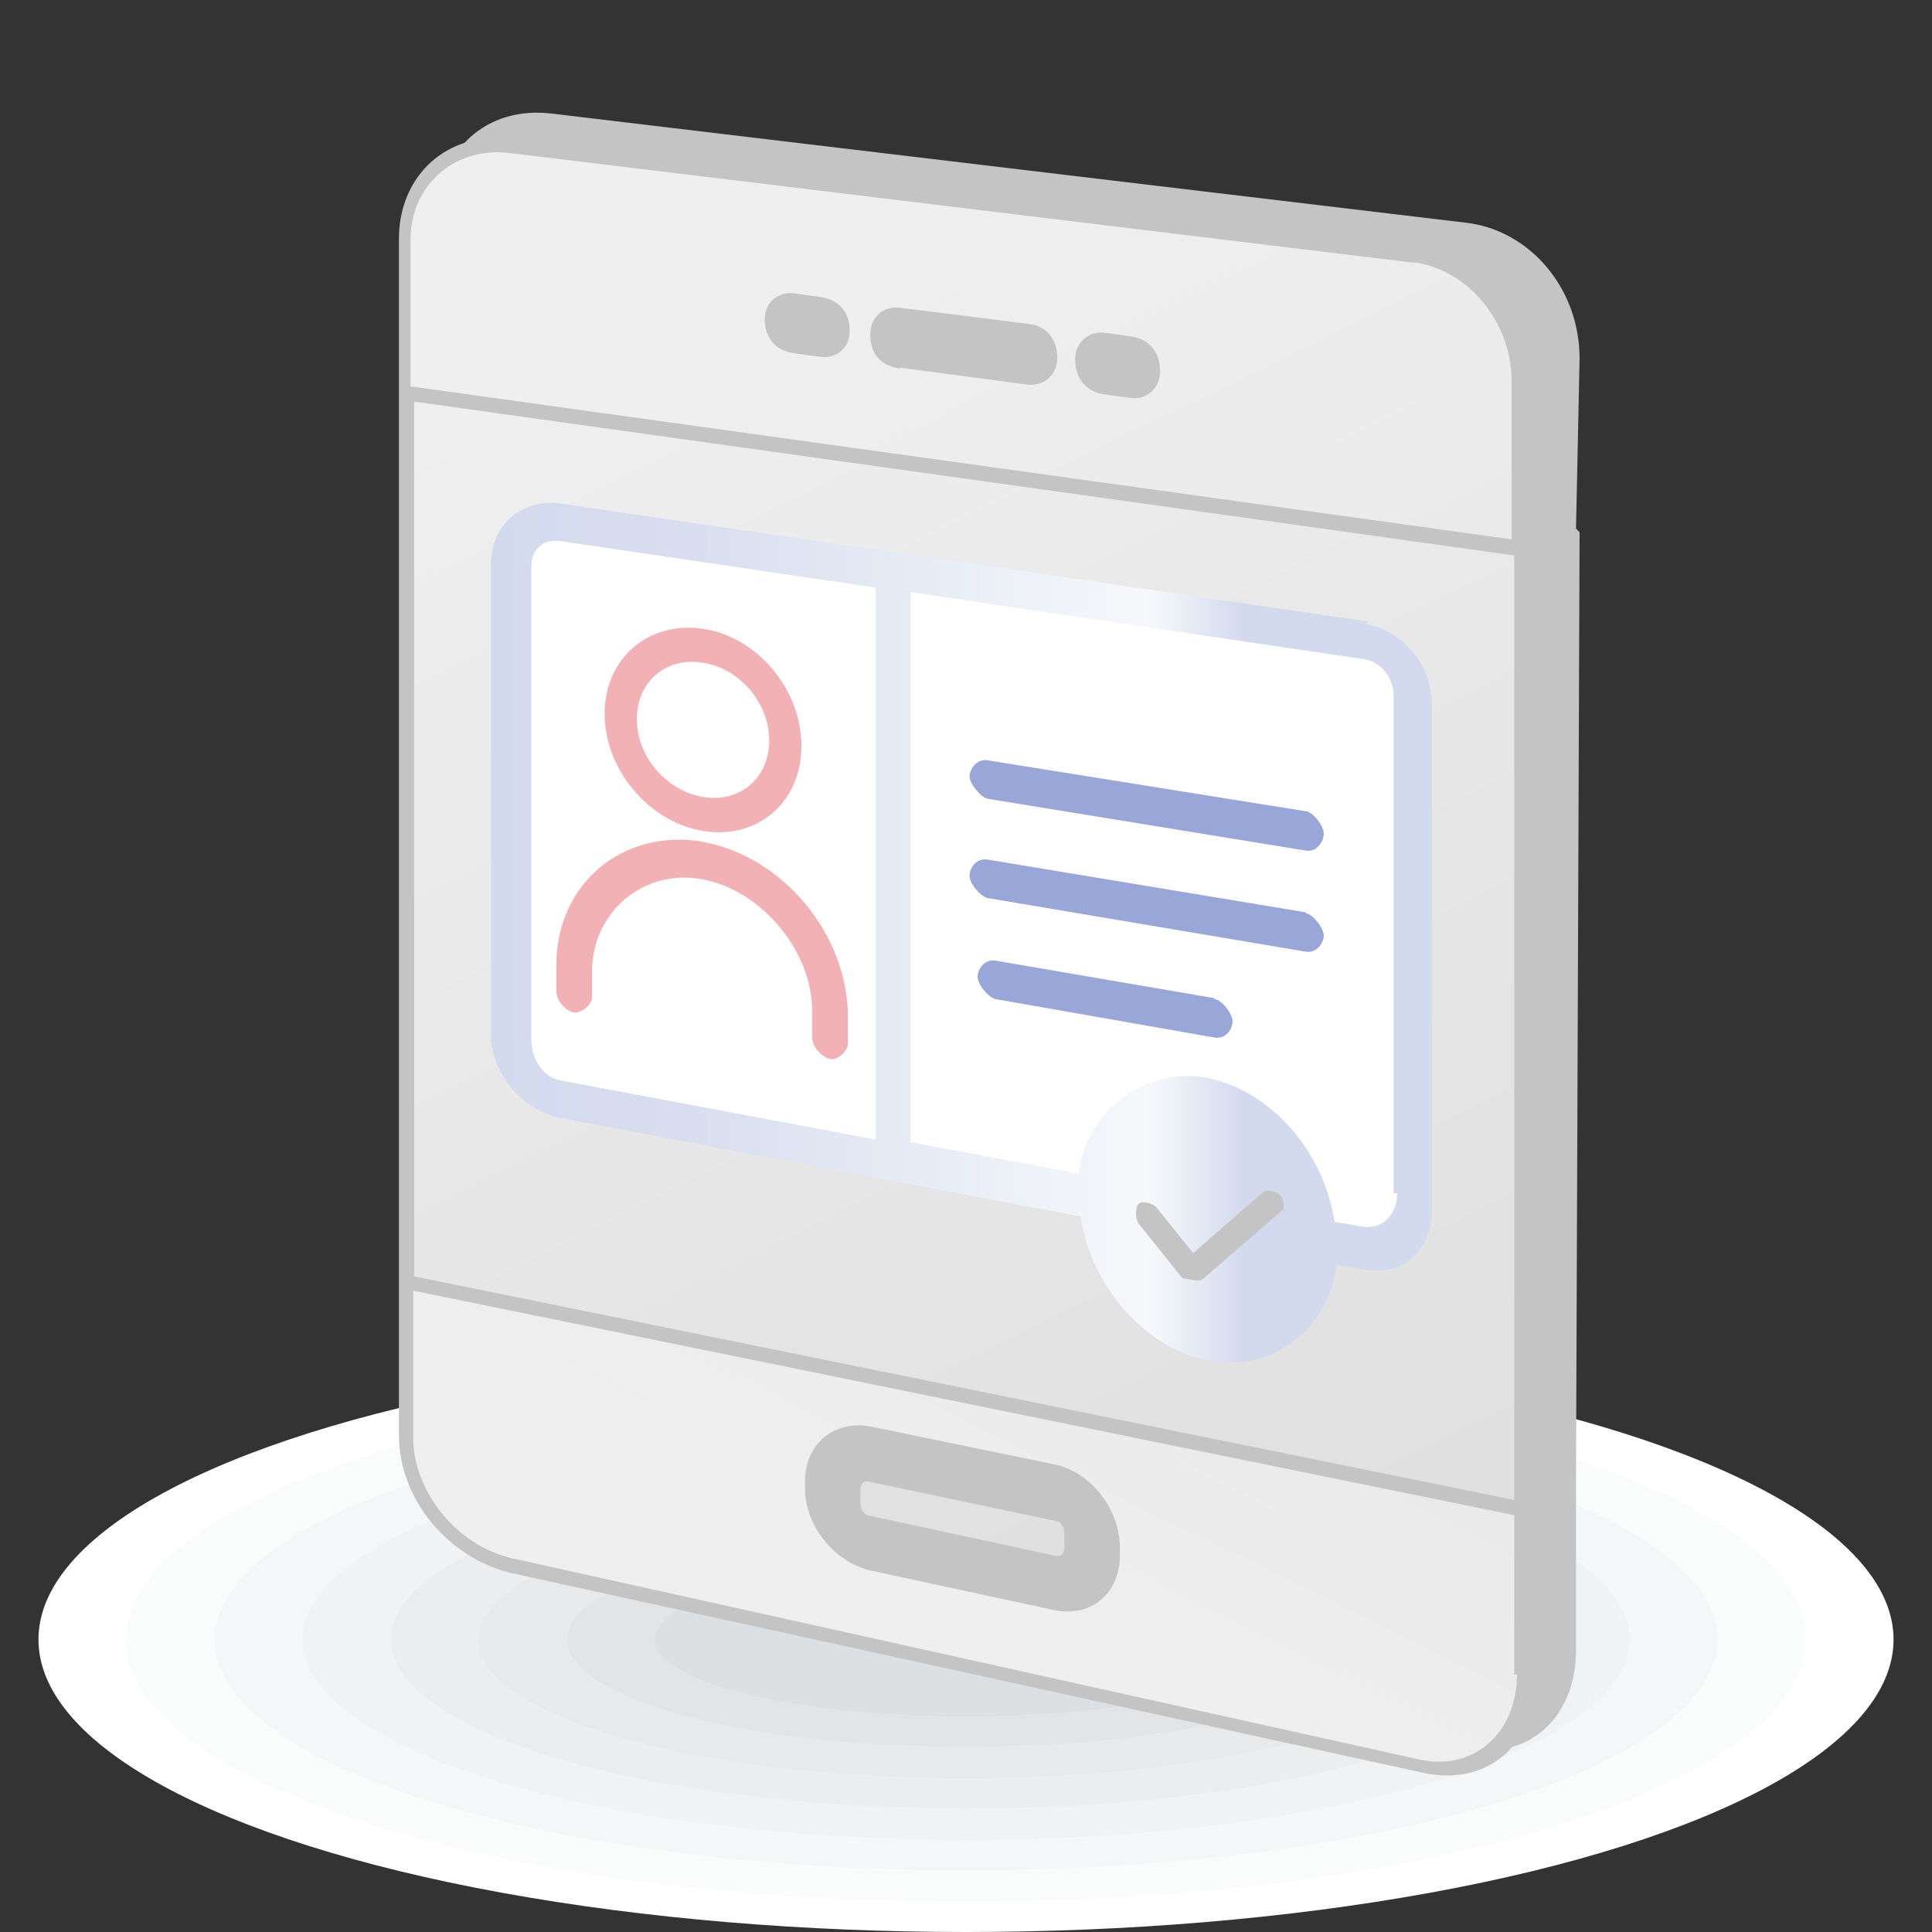 <?xml version="1.0" encoding="UTF-8"?>
<svg id="Layer_1" xmlns="http://www.w3.org/2000/svg" xmlns:xlink="http://www.w3.org/1999/xlink" version="1.1" viewBox="0 0 216 216">
  <rect x="0" y="0" width="216" height="216" fill="#333333" stroke="none"/>
  <!-- Generator: Adobe Illustrator 29.3.1, SVG Export Plug-In . SVG Version: 2.1.0 Build 151)  -->
  <defs>
    <style>
      .st0 {
        fill: #f5f6f7;
      }

      .st1 {
        fill: #ecedee;
      }

      .st2 {
        fill: url(#linear-gradient2);
      }

      .st3 {
        fill: url(#linear-gradient1);
      }

      .st4 {
        fill: url(#linear-gradient3);
      }

      .st5 {
        fill: url(#linear-gradient4);
      }

      .st6 {
        fill: #dde0e2;
      }

      .st7 {
        fill: url(#linear-gradient);
      }

      .st8 {
        fill: #c4c4c4;
      }

      .st9 {
        fill: #e2e4e6;
      }

      .st10 {
        fill: #f0f2f3;
      }

      .st11 {
        fill: #fff;
      }

      .st12 {
        fill: #99a7d8;
      }

      .st13 {
        fill: #fafbfb;
      }

      .st14 {
        fill: #f2b1b5;
      }

      .st15 {
        fill: #e7e9ea;
      }
    </style>
    <linearGradient id="linear-gradient" x1="148.6" y1="33.2" x2="73.8" y2="184.3" gradientTransform="translate(0 218) scale(1 -1)" gradientUnits="userSpaceOnUse">
      <stop offset="0" stop-color="#dfdfdf"/>
      <stop offset="1" stop-color="#efefef"/>
    </linearGradient>
    <linearGradient id="linear-gradient1" x1="180.7" y1="27.3" x2="101.5" y2="188.7" gradientTransform="translate(0 218) scale(1 -1)" gradientUnits="userSpaceOnUse">
      <stop offset="0" stop-color="#dfdfdf"/>
      <stop offset="1" stop-color="#efefef"/>
    </linearGradient>
    <linearGradient id="linear-gradient2" x1="151.5" y1="854.1" x2="103.8" y2="951.1" gradientTransform="translate(0 -775.4)" gradientUnits="userSpaceOnUse">
      <stop offset="0" stop-color="#dfdfdf"/>
      <stop offset="1" stop-color="#efefef"/>
    </linearGradient>
    <linearGradient id="linear-gradient3" x1="116.6" y1="29.9" x2="35.6" y2="194" gradientTransform="translate(0 218) scale(1 -1)" gradientUnits="userSpaceOnUse">
      <stop offset="0" stop-color="#dfdfdf"/>
      <stop offset="1" stop-color="#efefef"/>
    </linearGradient>
    <linearGradient id="linear-gradient4" x1="54.9" y1="113.7" x2="160.3" y2="113.7" gradientTransform="translate(0 218) scale(1 -1)" gradientUnits="userSpaceOnUse">
      <stop offset="0" stop-color="#d3daed"/>
      <stop offset=".2" stop-color="#d8deef"/>
      <stop offset=".7" stop-color="#f6f8fb"/>
      <stop offset=".8" stop-color="#d3daed"/>
    </linearGradient>
  </defs>
  <g>
    <ellipse class="st11" cx="108" cy="183.3" rx="103.7" ry="32.7"/>
    <ellipse class="st13" cx="108" cy="183.3" rx="93.9" ry="29.3"/>
    <ellipse class="st0" cx="108" cy="183.3" rx="84" ry="25.8"/>
    <ellipse class="st10" cx="108" cy="183.3" rx="74.2" ry="22.4"/>
    <ellipse class="st1" cx="108" cy="183.3" rx="64.3" ry="18.9"/>
    <ellipse class="st15" cx="108" cy="183.3" rx="54.5" ry="15.5"/>
    <ellipse class="st9" cx="108" cy="183.3" rx="44.6" ry="12"/>
    <ellipse class="st6" cx="108" cy="183.3" rx="34.8" ry="8.6"/>
  </g>
  <path class="st8" d="M176.2,164.9v.4l.4-105.8-.4-.4.4-19c0-8-5.7-14.4-12.7-15.2L61.7,12.7c-7.4-.9-12.7,4.2-12.7,11.2v133.7c0,7.4,5.7,13.9,12.7,15.5l101.8,22.3c7.4,1.6,12.7-3.4,12.7-10.9v-19.5h0"/>
  <g>
    <path class="st8" d="M171.8,168.2l.4-105.8-.4-.4.4-19c0-8-5.7-14.4-12.7-15.2L57.3,15.5c-7.4-.9-12.7,4.2-12.7,11.2v133.7c0,7.4,5.7,13.9,12.7,15.5l101.8,22.3c7.4,1.6,12.7-3.4,12.7-10.9v-19.5h0v.4Z"/>
    <polygon class="st7" points="46.3 44.9 169.3 62.1 169.3 167.7 46.3 142.7 46.3 44.9"/>
    <path class="st3" d="M158.3,29.4l-101.4-12.3c-6.1-.7-11,3.6-11,9.7v16.4l123.1,17.1v-17.7c0-6.6-4.9-12.5-11-13.3h.4Z"/>
    <path class="st2" d="M169.3,187.1v-17.7l-123.1-25.1v16.4c0,6.1,4.9,12.1,11,13.5l101.4,22.5c6.1,1.4,11-2.9,11-9.5h-.4Z"/>
    <path class="st8" d="M100.6,41.1l14.3,1.9c1.6.2,3.3-.9,3.3-3s-1.2-3.6-3.3-3.8l-14.3-1.8c-1.6-.2-3.3.8-3.3,3s1.2,3.5,3.3,3.8Z"/>
    <path class="st8" d="M97.4,159.5l20.4,4.2c4.1.8,7.4,5,7.4,9.3v.9c0,4.3-3.3,7-7.4,6.1l-20.4-4.4c-4.1-.9-7.4-5-7.4-9.2v-.8c0-4.2,3.3-6.9,7.4-6.1Z"/>
    <path class="st4" d="M119,172.9c0,.4,0,1.3-1.2,1l-20.4-4.4c-.4,0-1.2-.3-1.2-1.5v-1.3c0-.4,0-1.3,1.2-1l20.4,4.3c.4,0,1.2.3,1.2,1.5v1.3Z"/>
    <path class="st8" d="M123.5,44.1l2.9.4c1.6.2,3.3-.9,3.3-3s-1.2-3.6-3.3-3.9l-2.9-.4c-1.6-.2-3.3.9-3.3,3s1.2,3.6,3.3,3.9Z"/>
    <path class="st8" d="M88.8,39.5l2.9.4c1.6.2,3.3-.8,3.3-2.9s-1.2-3.5-3.3-3.8l-2.9-.4c-1.6-.2-3.3.8-3.3,2.9s1.2,3.5,3.3,3.8Z"/>
    <path class="st5" d="M153,69.5l-90.3-13.2c-4.1-.6-7.8,2.2-7.8,6.7v52.7c0,4.1,3.3,8.4,7.8,9.3l58.1,11c1.2,8,7.4,14.8,14.3,16.1,6.9,1.4,13.5-3.4,14.3-10.7l2.9.5c4.5.9,7.8-2,7.8-6.9v-56.2c0-4.4-3.3-8.4-7.4-9h0l.4-.4Z"/>
    <path class="st11" d="M59.4,116.1v-52.8c0-2.1,1.6-3.1,3.3-2.8l35.2,5.2v61.7l-35.2-6.6c-2-.4-3.3-2.3-3.3-4.7h0Z"/>
    <path class="st8" d="M143.6,135.1l-9,7.8s-.4.4-1.2.2l-1.2-.2-4.9-6.1c-.4-.5-.4-1.8,0-2.2.4-.4,1.6-.1,2,.4l4.1,5.1,7.8-6.8c.4-.4,1.6-.1,2,.4.4.5.4,1.8,0,2.2h0l.4-.8Z"/>
    <path class="st11" d="M156.2,133.5c0,2.2-1.6,4.1-4.1,3.6l-2.9-.5c-1.2-8.1-7.4-14.8-14.3-16.1-6.9-1.2-13.5,3.6-14.3,10.7l-18.8-3.5v-61.5l50.7,7.5c2,.3,3.3,2.2,3.3,4v55.7h.4Z"/>
    <path class="st12" d="M146,102l-35.6-5.9c-1.2-.2-2,.9-2,1.8s1.2,2.3,2,2.5l35.6,6c1.2.2,2-1,2-1.8s-1.2-2.4-2-2.5Z"/>
    <path class="st12" d="M135.8,111.6l-24.5-4.2c-1.2-.2-2,.9-2,1.8s1.2,2.3,2,2.5l24.5,4.3c1.2.2,2-.9,2-1.8s-1.2-2.4-2-2.5Z"/>
    <path class="st12" d="M146,90.7l-35.6-5.7c-1.2-.2-2,1-2,1.8s1.2,2.3,2,2.5l35.6,5.8c1.2.2,2-1,2-1.9s-1.2-2.4-2-2.5Z"/>
    <path class="st14" d="M78.6,70.3c6.1.9,11,6.8,11,13.1s-4.9,10.5-11,9.5c-6.1-1-11-6.9-11-13.1s4.9-10.4,11-9.5Z"/>
    <path class="st14" d="M78.6,94.1c-9-1.5-16.4,4.7-16.4,13.8v2.9c0,1.2,1.2,2.3,2,2.4s2-.9,2-1.7v-2.9c0-6.6,5.7-11.5,12.3-10.3s12.3,8,12.3,14.7v2.9c0,1.3,1.2,2.3,2,2.5s2-.9,2-1.7v-3c0-9.3-7.4-18.1-16.4-19.6l-1.2-.2,1.2.2Z"/>
    <path class="st11" d="M78.6,74.1c4.1.6,7.4,4.5,7.4,8.7s-3.3,7-7.4,6.3c-4.1-.7-7.4-4.5-7.4-8.7s3.3-7,7.4-6.3Z"/>
  </g>
</svg>